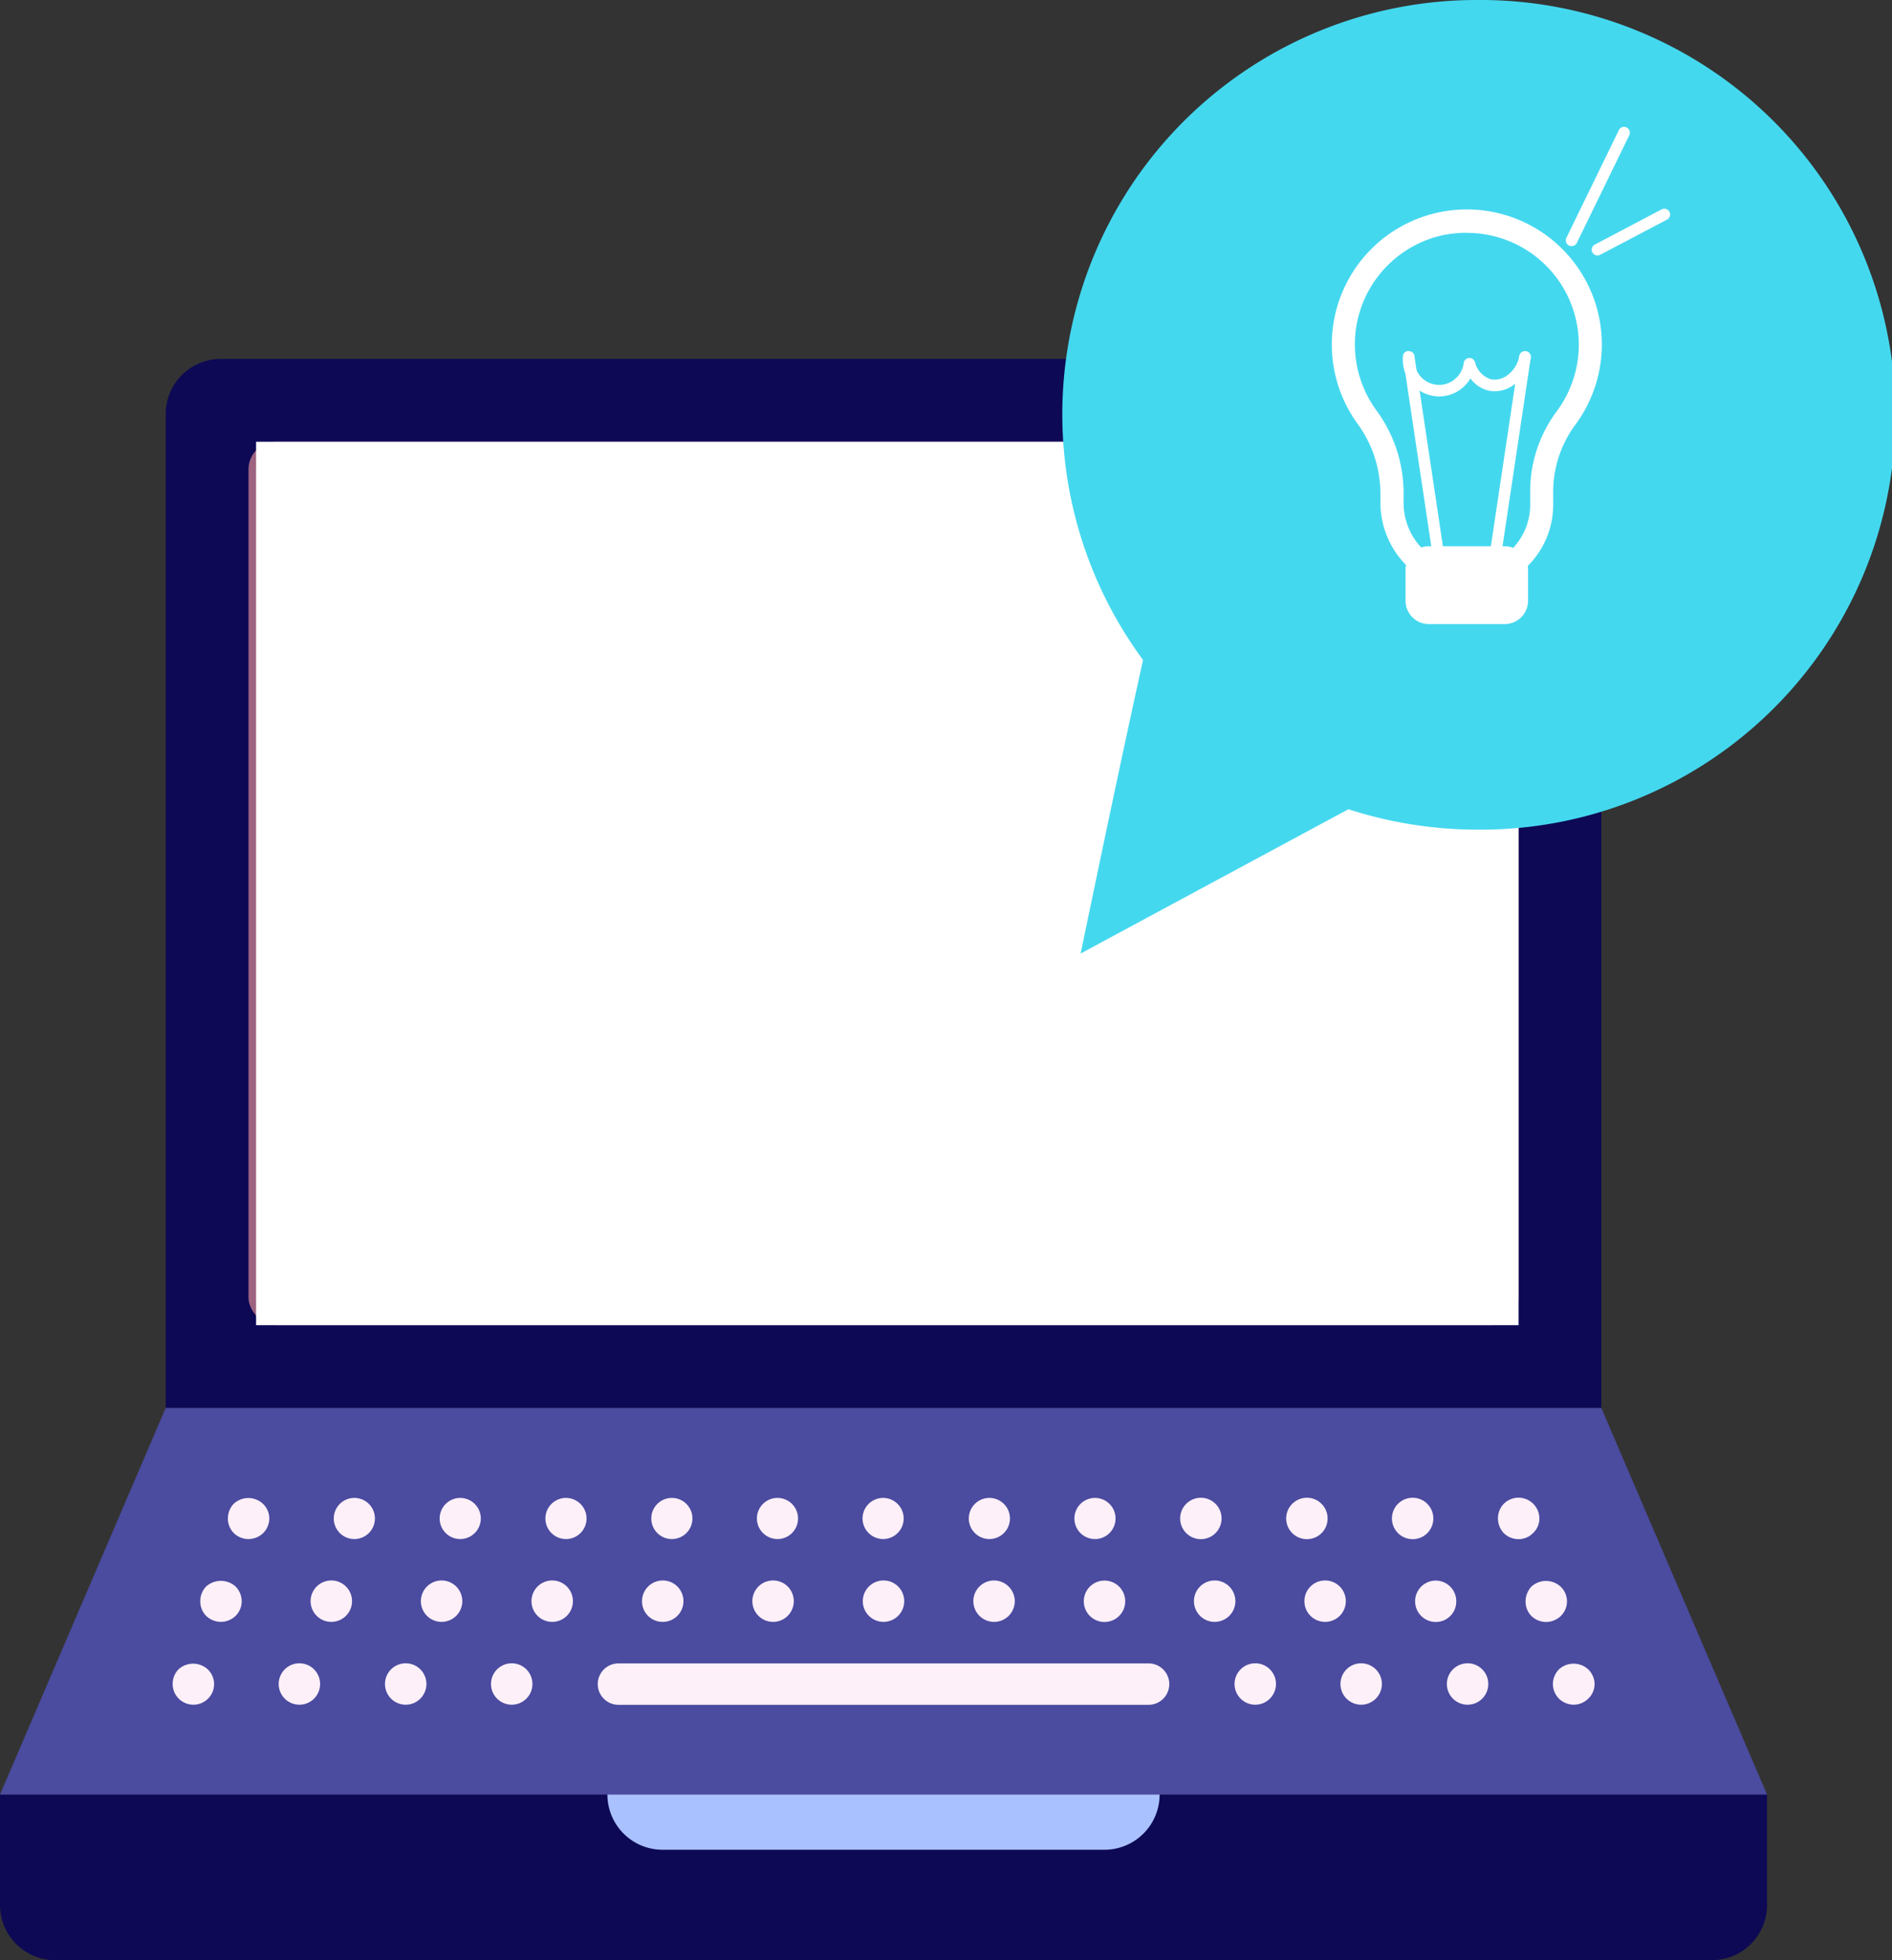 <svg xmlns="http://www.w3.org/2000/svg" xmlns:xlink="http://www.w3.org/1999/xlink" id="Group_839" data-name="Group 839" width="68.526" height="71" viewBox="0 0 68.526 71"><rect x="0" y="0" width="68.526" height="71" fill="#333333" stroke="none"/><defs><clipPath id="clip-path"><path id="Path_6292" data-name="Path 6292" d="M8,6A2,2,0,0,0,6,8V44H58V8a2,2,0,0,0-2-2Z" transform="translate(-6 -6)" fill="#0d0955"></path></clipPath><clipPath id="clip-path-2"><rect id="Rectangle_1073" data-name="Rectangle 1073" width="46" height="32" rx="1" fill="none"></rect></clipPath><linearGradient id="linear-gradient" x1="-0.196" y1="1.719" x2="-0.174" y2="1.719" gradientUnits="objectBoundingBox"><stop offset="0" stop-color="#704078"></stop><stop offset="1" stop-color="#9e6381"></stop></linearGradient><clipPath id="clip-path-3"><path id="Path_6295" data-name="Path 6295" d="M0,58v4a2,2,0,0,0,2,2H62a2,2,0,0,0,2-2V58Z" transform="translate(0 -58)" fill="#0d0955"></path></clipPath><clipPath id="clip-path-4"><path id="Path_6296" data-name="Path 6296" d="M6,44,0,58H64L58,44Z" transform="translate(0 -44)" fill="#4b4ba0"></path></clipPath><clipPath id="clip-path-5"><rect id="Rectangle_1078" data-name="Rectangle 1078" width="63.999" height="64" fill="none"></rect></clipPath></defs><g id="Group_990" data-name="Group 990"><g id="Group_986" data-name="Group 986" transform="translate(0 7)"><g id="Group_949" data-name="Group 949" transform="translate(6 6)"><g id="Group_948" data-name="Group 948" clip-path="url(#clip-path)"><rect id="Rectangle_1071" data-name="Rectangle 1071" width="52" height="38" transform="translate(0 0)" fill="#0d0955"></rect></g></g><g id="Group_951" data-name="Group 951" transform="translate(9 9)"><g id="Group_950" data-name="Group 950" clip-path="url(#clip-path-2)"><rect id="Rectangle_1072" data-name="Rectangle 1072" width="46" height="32" fill="url(#linear-gradient)"></rect></g></g><g id="Group_953" data-name="Group 953" transform="translate(9.275 9)"><g id="Group_987" data-name="Group 987"><rect id="Rectangle_1074" data-name="Rectangle 1074" width="45.725" height="32" fill="#fff"></rect></g></g><g id="Group_957" data-name="Group 957" transform="translate(0 58)"><g id="Group_956" data-name="Group 956" clip-path="url(#clip-path-3)"><rect id="Rectangle_1076" data-name="Rectangle 1076" width="63.999" height="6" transform="translate(0 0)" fill="#0d0955"></rect></g></g><g id="Group_959" data-name="Group 959" transform="translate(0 44)"><g id="Group_958" data-name="Group 958" clip-path="url(#clip-path-4)"><rect id="Rectangle_1077" data-name="Rectangle 1077" width="63.999" height="14" fill="#4b4ba0"></rect></g></g><g id="Group_961" data-name="Group 961"><g id="Group_960" data-name="Group 960" clip-path="url(#clip-path-5)"><path id="Path_6297" data-name="Path 6297" d="M6.464,53.466a.757.757,0,0,0-.21.53.75.75,0,0,0,1.28.531.739.739,0,0,0-.009-1.061.785.785,0,0,0-1.061,0" transform="translate(0 0)" fill="#fdf0f8"></path><path id="Path_6298" data-name="Path 6298" d="M57.524,53.466a.785.785,0,0,0-1.061,0,.771.771,0,0,0-.219.53.761.761,0,0,0,.229.54.781.781,0,0,0,.521.21.754.754,0,0,0,.53-.219.727.727,0,0,0,.23-.531.757.757,0,0,0-.23-.53" transform="translate(0 0)" fill="#fdf0f8"></path><path id="Path_6299" data-name="Path 6299" d="M7.464,50.466a.764.764,0,0,0-.21.54.742.742,0,0,0,.22.53.785.785,0,0,0,.53.21.771.771,0,0,0,.53-.219.748.748,0,0,0,.22-.521.773.773,0,0,0-.22-.54.8.8,0,0,0-1.07,0" transform="translate(0 0)" fill="#fdf0f8"></path><path id="Path_6300" data-name="Path 6300" d="M56.754,51a.734.734,0,0,0-.23-.53.783.783,0,0,0-1.06,0,.8.8,0,0,0-.21.53.74.74,0,0,0,.21.53.767.767,0,0,0,.53.22.791.791,0,0,0,.54-.22.749.749,0,0,0,.22-.53" transform="translate(0 0)" fill="#fdf0f8"></path><path id="Path_6301" data-name="Path 6301" d="M8.464,47.466a.8.8,0,0,0-.21.53.748.748,0,0,0,.22.54.762.762,0,0,0,1.06-.009A.753.753,0,0,0,9.754,48a.739.739,0,0,0-.229-.53.775.775,0,0,0-1.061,0" transform="translate(0 0)" fill="#fdf0f8"></path><path id="Path_6302" data-name="Path 6302" d="M45.464,53.246a.75.75,0,1,0,.75.75.749.749,0,0,0-.75-.75" transform="translate(0 0)" fill="#fdf0f8"></path><path id="Path_6303" data-name="Path 6303" d="M18.534,53.246a.75.75,0,1,0,0,1.5.75.75,0,0,0,0-1.5" transform="translate(0 0)" fill="#fdf0f8"></path><path id="Path_6304" data-name="Path 6304" d="M14.694,53.246a.75.75,0,1,0,.75.75.749.749,0,0,0-.75-.75" transform="translate(0 0)" fill="#fdf0f8"></path><path id="Path_6305" data-name="Path 6305" d="M10.844,53.246a.75.75,0,1,0,0,1.5.75.75,0,0,0,0-1.5" transform="translate(0 0)" fill="#fdf0f8"></path><path id="Path_6306" data-name="Path 6306" d="M49.3,53.246a.75.75,0,0,0,0,1.5.75.75,0,0,0,0-1.5" transform="translate(0 0)" fill="#fdf0f8"></path><path id="Path_6307" data-name="Path 6307" d="M53.154,53.246a.75.75,0,1,0,.75.75.749.749,0,0,0-.75-.75" transform="translate(0 0)" fill="#fdf0f8"></path><path id="Path_6308" data-name="Path 6308" d="M28,51.746a.75.75,0,0,0,0-1.5.75.75,0,1,0,0,1.5" transform="translate(0 0)" fill="#fdf0f8"></path><path id="Path_6309" data-name="Path 6309" d="M32,50.246a.75.75,0,1,0,0,1.5.75.75,0,0,0,0-1.5" transform="translate(0 0)" fill="#fdf0f8"></path><path id="Path_6310" data-name="Path 6310" d="M23.994,51.746a.75.75,0,1,0-.74-.75.743.743,0,0,0,.74.75" transform="translate(0 0)" fill="#fdf0f8"></path><path id="Path_6311" data-name="Path 6311" d="M20,50.246a.75.75,0,1,0,.75.75.749.749,0,0,0-.75-.75" transform="translate(0 0)" fill="#fdf0f8"></path><path id="Path_6312" data-name="Path 6312" d="M47.994,50.246a.75.75,0,0,0,0,1.5.75.75,0,0,0,0-1.5" transform="translate(0 0)" fill="#fdf0f8"></path><path id="Path_6313" data-name="Path 6313" d="M15.994,50.246a.75.75,0,1,0,0,1.5.75.75,0,0,0,0-1.5" transform="translate(0 0)" fill="#fdf0f8"></path><path id="Path_6314" data-name="Path 6314" d="M43.994,50.246a.75.75,0,0,0,0,1.5.75.75,0,0,0,0-1.5" transform="translate(0 0)" fill="#fdf0f8"></path><path id="Path_6315" data-name="Path 6315" d="M52.744,51a.747.747,0,0,0-.74-.75.75.75,0,1,0,0,1.5.741.741,0,0,0,.74-.75" transform="translate(0 0)" fill="#fdf0f8"></path><path id="Path_6316" data-name="Path 6316" d="M12,50.246a.75.75,0,1,0,.75.75.749.749,0,0,0-.75-.75" transform="translate(0 0)" fill="#fdf0f8"></path><path id="Path_6317" data-name="Path 6317" d="M35.994,50.246a.75.75,0,1,0,.76.75.755.755,0,0,0-.76-.75" transform="translate(0 0)" fill="#fdf0f8"></path><path id="Path_6318" data-name="Path 6318" d="M39.254,51a.75.75,0,0,0,1.5,0,.75.75,0,0,0-1.5,0" transform="translate(0 0)" fill="#fdf0f8"></path><path id="Path_6319" data-name="Path 6319" d="M12.834,47.256a.745.745,0,1,0,0,1.49.745.745,0,1,0,0-1.49" transform="translate(0 0)" fill="#fdf0f8"></path><path id="Path_6320" data-name="Path 6320" d="M20.494,47.256a.745.745,0,1,0,.75.74.747.747,0,0,0-.75-.74" transform="translate(0 0)" fill="#fdf0f8"></path><path id="Path_6321" data-name="Path 6321" d="M16.664,47.256a.745.745,0,1,0,.75.74.747.747,0,0,0-.75-.74" transform="translate(0 0)" fill="#fdf0f8"></path><path id="Path_6322" data-name="Path 6322" d="M48.084,48a.75.75,0,1,0-.75.75.747.747,0,0,0,.75-.75" transform="translate(0 0)" fill="#fdf0f8"></path><path id="Path_6323" data-name="Path 6323" d="M39.664,48.746a.745.745,0,1,0-.75-.75.743.743,0,0,0,.75.75" transform="translate(0 0)" fill="#fdf0f8"></path><path id="Path_6324" data-name="Path 6324" d="M44.244,48a.75.75,0,0,0-1.5,0,.75.75,0,0,0,1.5,0" transform="translate(0 0)" fill="#fdf0f8"></path><path id="Path_6325" data-name="Path 6325" d="M51.914,48a.75.75,0,1,0-.75.75.747.747,0,0,0,.75-.75" transform="translate(0 0)" fill="#fdf0f8"></path><path id="Path_6326" data-name="Path 6326" d="M35.834,48.746a.745.745,0,1,0,0-1.49.745.745,0,1,0,0,1.49" transform="translate(0 0)" fill="#fdf0f8"></path><path id="Path_6327" data-name="Path 6327" d="M28.164,48.746a.745.745,0,1,0-.75-.75.749.749,0,0,0,.75.75" transform="translate(0 0)" fill="#fdf0f8"></path><path id="Path_6328" data-name="Path 6328" d="M24.334,48.746a.745.745,0,1,0,0-1.49.745.745,0,1,0,0,1.49" transform="translate(0 0)" fill="#fdf0f8"></path><path id="Path_6329" data-name="Path 6329" d="M32,48.746a.745.745,0,1,0-.76-.75.749.749,0,0,0,.76.75" transform="translate(0 0)" fill="#fdf0f8"></path><path id="Path_6330" data-name="Path 6330" d="M55.754,48a.755.755,0,0,0-1.29-.53.755.755,0,0,0-.21.53.785.785,0,0,0,.21.53.767.767,0,0,0,.53.22.732.732,0,0,0,.53-.22.719.719,0,0,0,.23-.53" transform="translate(0 0)" fill="#fdf0f8"></path><path id="Path_6331" data-name="Path 6331" d="M41.6,53.25H22.4a.75.75,0,0,0,0,1.5H41.6a.75.75,0,1,0,0-1.5" transform="translate(0 0)" fill="#fdf0f8"></path><path id="Path_6332" data-name="Path 6332" d="M40,60H24a2,2,0,0,1-2-2H42a2,2,0,0,1-2,2" transform="translate(0 0)" fill="#aac1ff"></path></g></g></g><g id="Group_988" data-name="Group 988" transform="translate(38.474)"><path id="Path_6255" data-name="Path 6255" d="M64.5,0A15.006,15.006,0,0,0,52.4,23.906c-.78,3.526-1.521,7.078-2.261,10.632q4.848-2.615,9.7-5.227a15.177,15.177,0,0,0,4.665.74A15.026,15.026,0,1,0,64.5,0" transform="translate(-49.474)" fill="#44d8ef"></path><path id="Path_6256" data-name="Path 6256" d="M64.542,8.064a.206.206,0,0,1-.092-.021.211.211,0,0,1-.1-.28l1.9-3.9a.206.206,0,0,1,.28-.1.211.211,0,0,1,.1.28l-1.9,3.9a.207.207,0,0,1-.188.118" transform="translate(-46.092 0.853)" fill="#fff"></path><path id="Path_6257" data-name="Path 6257" d="M65.306,7.851a.209.209,0,0,1-.1-.394l2.416-1.272a.209.209,0,1,1,.194.37L65.4,7.827a.211.211,0,0,1-.1.025" transform="translate(-45.918 1.402)" fill="#fff"></path><path id="Path_6258" data-name="Path 6258" d="M62.32,20.005c-.1,0-.206,0-.311-.015a3.219,3.219,0,0,1-2.822-3.232v-.264a4.3,4.3,0,0,0-.811-2.53,4.89,4.89,0,1,1,7.836.06,4.093,4.093,0,0,0-.767,2.472v.378a3.132,3.132,0,0,1-1.023,2.315,3.093,3.093,0,0,1-2.1.815M62.306,7.024A4.3,4.3,0,0,0,61.5,7.1a4.05,4.05,0,0,0-2.449,6.369,5.053,5.053,0,0,1,.975,3.026v.264a2.377,2.377,0,0,0,2.066,2.4,2.251,2.251,0,0,0,1.769-.587,2.3,2.3,0,0,0,.751-1.7V16.5a4.862,4.862,0,0,1,.937-2.978,4.046,4.046,0,0,0-.653-5.572,4.055,4.055,0,0,0-2.588-.923" transform="translate(-47.664 1.408)" fill="#fff"></path><path id="Path_6259" data-name="Path 6259" d="M63.193,18.937H60.448a.846.846,0,0,1-.846-.846V16.963a.846.846,0,0,1,.846-.846h2.745a.845.845,0,0,1,.846.846v1.128a.845.845,0,0,1-.846.846" transform="translate(-47.169 3.668)" fill="#fff"></path><path id="Path_6260" data-name="Path 6260" d="M60.784,17.785a.209.209,0,0,1-.206-.178l-1.05-7a.209.209,0,0,1,.176-.238.205.205,0,0,1,.238.176l1.048,7a.211.211,0,0,1-.176.239h-.031" transform="translate(-47.186 2.358)" fill="#fff"></path><path id="Path_6261" data-name="Path 6261" d="M62.312,17.785a.215.215,0,0,1-.206-.241l1.048-7a.2.2,0,0,1,.237-.176.209.209,0,0,1,.176.238l-1.048,7a.209.209,0,0,1-.206.178" transform="translate(-46.6 2.358)" fill="#fff"></path><path id="Path_6262" data-name="Path 6262" d="M60.836,12a1.435,1.435,0,0,1-.162-.01,1.327,1.327,0,0,1-1.147-1.442.19.19,0,0,1,.23-.185.21.21,0,0,1,.188.228.9.9,0,0,0,.781.985.86.86,0,0,0,.658-.184.9.9,0,0,0,.343-.6.211.211,0,0,1,.189-.183.208.208,0,0,1,.219.149.86.86,0,0,0,.588.625.754.754,0,0,0,.557-.129,1.123,1.123,0,0,0,.463-.723.217.217,0,0,1,.244-.167.21.21,0,0,1,.166.246,1.54,1.54,0,0,1-.642.993,1.148,1.148,0,0,1-.874.189,1.132,1.132,0,0,1-.667-.443,1.318,1.318,0,0,1-.328.373,1.3,1.3,0,0,1-.805.279" transform="translate(-47.187 2.358)" fill="#fff"></path></g></g></svg>